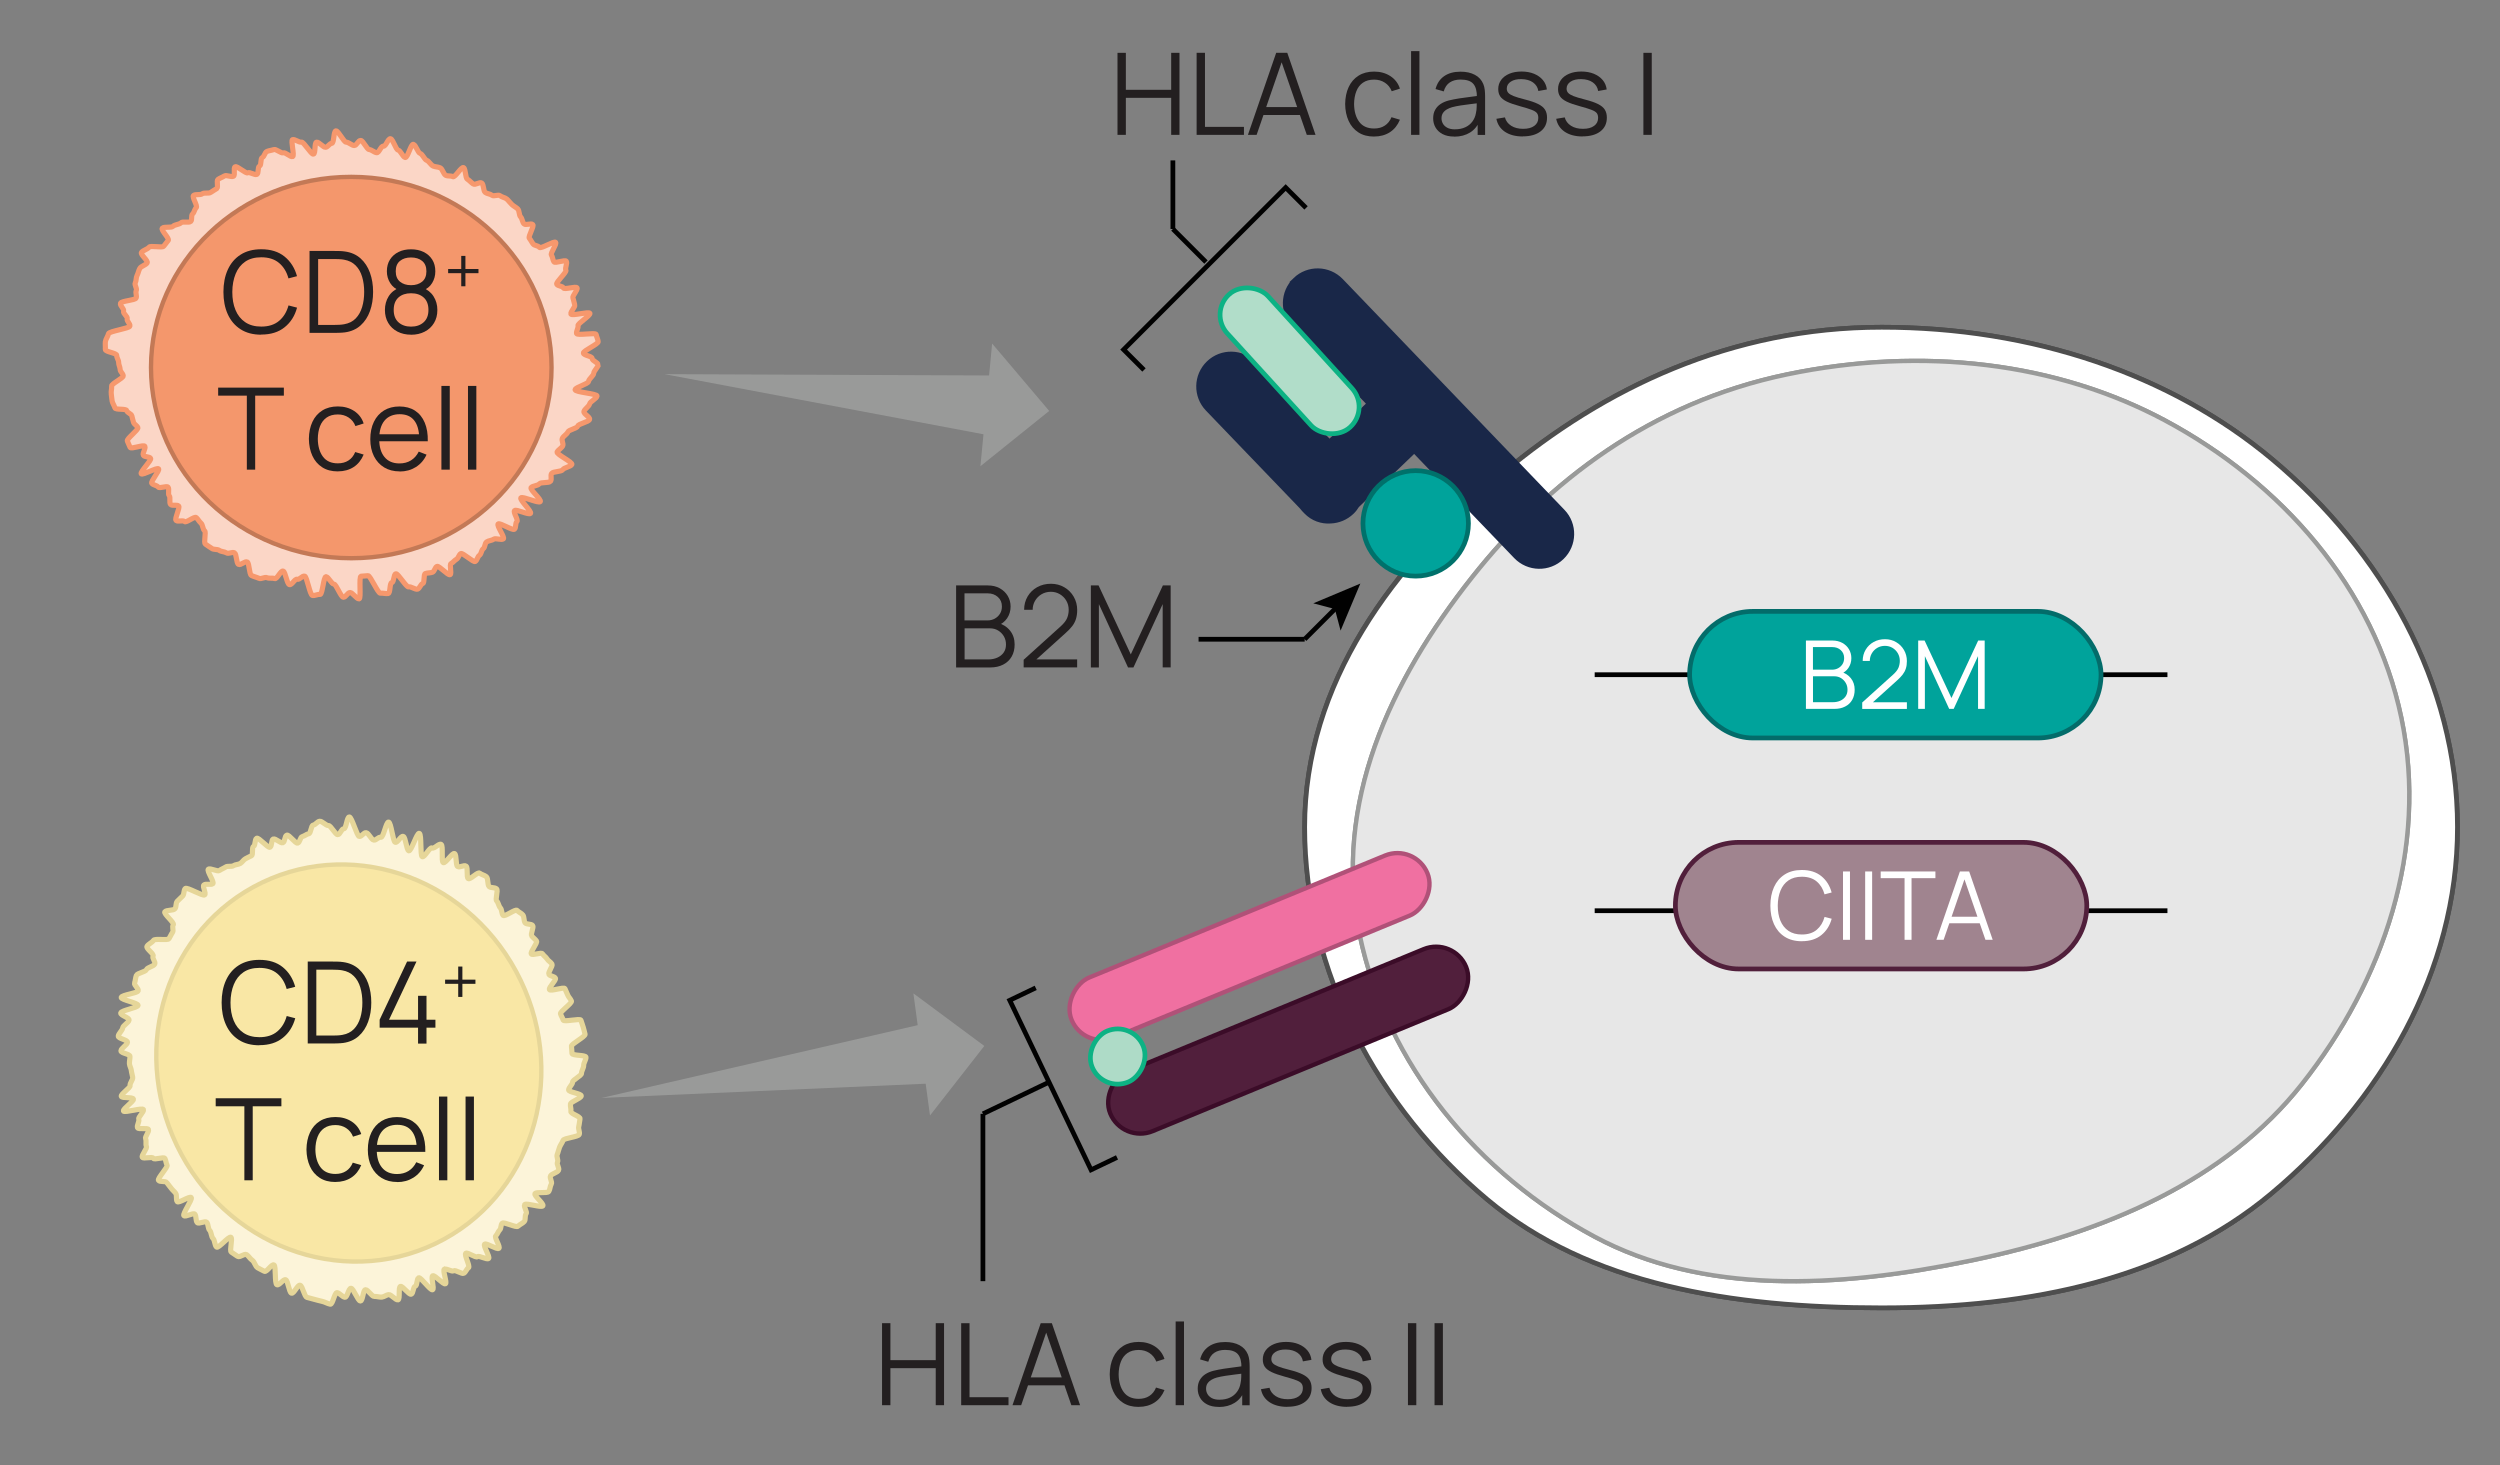 <svg xmlns="http://www.w3.org/2000/svg" id="uuid-2709af12-e810-46a6-aa45-a7f3d6533bc7" data-name="Layer 1" viewBox="0 0 526.67 308.67"><rect x="0" y="0" width="526.67" height="308.67" fill="#808080" stroke="none"/><defs><style> .uuid-75da8859-7e2a-4943-8726-130a8b2543f7 { fill: #b1ddc9; } .uuid-75da8859-7e2a-4943-8726-130a8b2543f7, .uuid-af8b6721-1edb-44e7-b9cb-2a46a8d05121, .uuid-21b0fa09-9806-4d1f-9fe2-b98d9c3f0d4a, .uuid-e9bba55b-8c8a-4697-b570-a5ef1453b552, .uuid-99119422-91db-43b7-aaac-845cc1743081, .uuid-6b346fa0-0d7d-4aad-9da6-c7f7611da4ae, .uuid-051f5981-7b34-4d2a-a192-0d259eef1d7d, .uuid-a425dc5e-dfbe-4f33-821d-a881e128468d, .uuid-aaa3ede3-02bf-4732-bd28-88aa0f8be91b, .uuid-ff75eacf-150c-4fd1-8dd7-4586d2019eaf, .uuid-c02c9c8c-6fa8-4487-b7a3-693b16c7092a, .uuid-71ccac32-e356-48bb-8572-8c35cdaec556, .uuid-cb094301-80eb-47eb-9789-9d686bea3d7d, .uuid-e97c76f2-245e-43ed-9482-9e54025e5247, .uuid-4d43b09b-154a-4560-bb69-eafae724b581 { stroke-miterlimit: 10; } .uuid-75da8859-7e2a-4943-8726-130a8b2543f7, .uuid-c02c9c8c-6fa8-4487-b7a3-693b16c7092a { stroke: #0db284; } .uuid-93ce0c6d-70ef-4057-b2a6-1ce830151828 { fill: #231f20; } .uuid-b19475a3-89b7-41a2-bd39-345c9353e5c0, .uuid-e9bba55b-8c8a-4697-b570-a5ef1453b552 { fill: #fff; } .uuid-af8b6721-1edb-44e7-b9cb-2a46a8d05121 { stroke: #010101; } .uuid-af8b6721-1edb-44e7-b9cb-2a46a8d05121, .uuid-8ca99fb0-f9a0-4d6a-8033-13c4115b3b1a, .uuid-99119422-91db-43b7-aaac-845cc1743081, .uuid-aaa3ede3-02bf-4732-bd28-88aa0f8be91b { fill: none; } .uuid-21b0fa09-9806-4d1f-9fe2-b98d9c3f0d4a { fill: #511f3c; stroke: #3b0c28; } .uuid-21b0fa09-9806-4d1f-9fe2-b98d9c3f0d4a, .uuid-71ccac32-e356-48bb-8572-8c35cdaec556 { stroke-width: .92px; } .uuid-e9bba55b-8c8a-4697-b570-a5ef1453b552 { stroke: #4e4e4e; } .uuid-99119422-91db-43b7-aaac-845cc1743081 { stroke: #f6986d; } .uuid-99119422-91db-43b7-aaac-845cc1743081, .uuid-aaa3ede3-02bf-4732-bd28-88aa0f8be91b { stroke-width: 1.09px; } .uuid-6b346fa0-0d7d-4aad-9da6-c7f7611da4ae { fill: #f9e7a5; } .uuid-6b346fa0-0d7d-4aad-9da6-c7f7611da4ae, .uuid-aaa3ede3-02bf-4732-bd28-88aa0f8be91b { stroke: #e6d699; } .uuid-6b346fa0-0d7d-4aad-9da6-c7f7611da4ae, .uuid-cb094301-80eb-47eb-9789-9d686bea3d7d { stroke-width: .92px; } .uuid-2c52ea8d-7a40-4317-95ce-4dbf806ab50e { fill: #fcf4d9; } .uuid-051f5981-7b34-4d2a-a192-0d259eef1d7d { fill: #192748; stroke: #192748; } .uuid-a425dc5e-dfbe-4f33-821d-a881e128468d { stroke: #036c6a; } .uuid-a425dc5e-dfbe-4f33-821d-a881e128468d, .uuid-e97c76f2-245e-43ed-9482-9e54025e5247 { fill: #00a39b; } .uuid-ff75eacf-150c-4fd1-8dd7-4586d2019eaf { fill: #a0848f; stroke: #511f3b; } .uuid-c02c9c8c-6fa8-4487-b7a3-693b16c7092a { fill: #aedbc7; } .uuid-71ccac32-e356-48bb-8572-8c35cdaec556 { fill: #f070a1; stroke: #b05178; } .uuid-cb094301-80eb-47eb-9789-9d686bea3d7d { fill: #f4976c; stroke: #c37956; } .uuid-168704e3-1780-4083-baab-02577a13a960 { fill: #010101; } .uuid-3987f0ec-5fcd-40cf-b373-0775cc3c18c8 { fill: #fbd6c6; } .uuid-06f86d05-9b66-4460-950b-6e31a346ee54 { fill: #999a99; } .uuid-e97c76f2-245e-43ed-9482-9e54025e5247 { stroke: #00716b; } .uuid-4d43b09b-154a-4560-bb69-eafae724b581 { fill: #e7e7e7; stroke: #999a99; stroke-width: .92px; } </style></defs><g><g><path class="uuid-e9bba55b-8c8a-4697-b570-a5ef1453b552" d="M517.71,174.26c0,30.41-16.16,57.9-39.28,77.23-21.39,17.88-50.29,24.03-82.01,24.03s-61.66-4.9-83.05-22.79c-23.12-19.33-38.52-48.07-38.52-78.47s18.62-55.3,41.74-74.62c21.39-17.88,48.11-30.7,79.83-30.7s60.86,9.92,82.25,27.81c23.12,19.33,39.04,47.11,39.04,77.52Z"></path><path class="uuid-e9bba55b-8c8a-4697-b570-a5ef1453b552" d="M517.71,174.26c0,30.41-16.16,57.9-39.28,77.23-21.39,17.88-50.29,24.03-82.01,24.03s-61.66-4.9-83.05-22.79c-23.12-19.33-38.52-48.07-38.52-78.47s18.62-55.3,41.74-74.62c21.39-17.88,48.11-30.7,79.83-30.7s60.86,9.92,82.25,27.81c23.12,19.33,39.04,47.11,39.04,77.52Z"></path></g><g><path class="uuid-4d43b09b-154a-4560-bb69-eafae724b581" d="M505.89,151.25c5.71,27.47-3.73,55.36-20.99,77.17-15.97,20.18-40.93,31.16-69.59,37.12-28.66,5.96-56.63,7.15-79.33-4.99-24.52-13.12-43.84-36.2-49.55-63.67-5.71-27.47,6.44-53.46,23.7-75.27,15.97-20.18,37.71-36.78,66.37-42.74,28.66-5.96,56.86-2.46,79.55,9.68,24.52,13.12,44.13,35.24,49.84,62.71Z"></path><path class="uuid-4d43b09b-154a-4560-bb69-eafae724b581" d="M505.89,151.25c5.71,27.47-3.73,55.36-20.99,77.17-15.97,20.18-40.93,31.16-69.59,37.12-28.66,5.96-56.63,7.15-79.33-4.99-24.52-13.12-43.84-36.2-49.55-63.67-5.71-27.47,6.44-53.46,23.7-75.27,15.97-20.18,37.71-36.78,66.37-42.74,28.66-5.96,56.86-2.46,79.55,9.68,24.52,13.12,44.13,35.24,49.84,62.71Z"></path></g></g><path class="uuid-051f5981-7b34-4d2a-a192-0d259eef1d7d" d="M272.86,58.95c-2.72,2.62-2.81,6.95-.19,9.67l15.79,16.43-8.39,8.06-15.79-16.43c-2.62-2.72-6.95-2.81-9.67-.19h0c-2.72,2.62-2.81,6.95-.19,9.67l19.75,20.56c.15.2.31.4.49.58l.49.51c1.4,1.46,3.33,2.12,5.2,1.97,1.6-.07,3.18-.7,4.43-1.89h0c.44-.42.81-.9,1.11-1.4l12.04-11.57,21.43,22.31c2.62,2.72,6.95,2.81,9.67.19s2.81-6.95.19-9.67l-46.7-48.61c-2.62-2.72-6.95-2.81-9.67-.19Z"></path><circle class="uuid-e97c76f2-245e-43ed-9482-9e54025e5247" cx="298.24" cy="110.26" r="11.11"></circle><rect class="uuid-75da8859-7e2a-4943-8726-130a8b2543f7" x="265.86" y="57.09" width="11.63" height="37.85" rx="5.81" ry="5.81" transform="translate(19.64 202.76) rotate(-42.33)"></rect><g><rect class="uuid-21b0fa09-9806-4d1f-9fe2-b98d9c3f0d4a" x="264.51" y="178.58" width="13.68" height="81.08" rx="6.84" ry="6.84" transform="translate(172.25 553.52) rotate(-112.41)"></rect><rect class="uuid-71ccac32-e356-48bb-8572-8c35cdaec556" x="256.38" y="158.85" width="13.68" height="81.08" rx="6.84" ry="6.84" transform="translate(179.25 518.76) rotate(-112.41)"></rect><rect class="uuid-c02c9c8c-6fa8-4487-b7a3-693b16c7092a" x="229.63" y="216.75" width="11.63" height="11.63" rx="5.81" ry="5.81" transform="translate(119.46 525.09) rotate(-112.41)"></rect></g><g><rect class="uuid-8ca99fb0-f9a0-4d6a-8033-13c4115b3b1a" x="176.69" y="123.33" width="94.67" height="22.67"></rect><path class="uuid-93ce0c6d-70ef-4057-b2a6-1ce830151828" d="M201.42,140.61v-17.28h6.67c.97,0,1.81.2,2.53.6.72.4,1.28.94,1.68,1.61.4.68.6,1.42.6,2.24,0,.93-.25,1.75-.74,2.48-.5.72-1.16,1.23-1.99,1.51l-.02-.59c1.12.32,2,.88,2.64,1.68s.96,1.77.96,2.9c0,1-.21,1.86-.64,2.59-.42.72-1.02,1.28-1.79,1.67-.77.39-1.66.59-2.68.59h-7.22ZM203.19,130.7h4.88c.55,0,1.06-.13,1.51-.38s.82-.6,1.09-1.04c.27-.44.4-.95.4-1.52,0-.82-.28-1.48-.85-1.99-.56-.51-1.28-.77-2.15-.77h-4.88v5.7ZM203.19,138.92h5.02c.7,0,1.34-.13,1.9-.38.56-.25,1-.61,1.33-1.07.32-.46.49-1.02.49-1.68s-.15-1.22-.44-1.73c-.3-.51-.7-.92-1.21-1.23-.51-.31-1.09-.46-1.73-.46h-5.34v6.55Z"></path><path class="uuid-93ce0c6d-70ef-4057-b2a6-1ce830151828" d="M215.65,140.6v-1.61s7.82-7.06,7.82-7.06c.67-.61,1.12-1.19,1.34-1.73.22-.55.33-1.12.33-1.72,0-.71-.17-1.36-.5-1.93s-.79-1.03-1.36-1.37c-.57-.34-1.2-.51-1.91-.51s-1.39.18-1.97.53-1.03.82-1.36,1.39c-.33.58-.49,1.2-.49,1.88h-1.8c0-1.05.25-1.99.74-2.82s1.17-1.49,2.02-1.96,1.81-.71,2.88-.71,1.99.25,2.83.74c.84.49,1.5,1.16,1.98,1.99.48.84.73,1.77.73,2.79,0,.72-.09,1.35-.26,1.9-.17.55-.44,1.06-.8,1.52-.36.47-.83.95-1.39,1.45l-6.94,6.26-.28-.72h9.66v1.69h-11.28Z"></path><path class="uuid-93ce0c6d-70ef-4057-b2a6-1ce830151828" d="M229.81,140.61v-17.28h1.62l6.79,14.53,6.76-14.53h1.64v17.27h-1.68v-13.33l-6.16,13.34h-1.14l-6.14-13.34v13.34h-1.69Z"></path></g><line class="uuid-af8b6721-1edb-44e7-b9cb-2a46a8d05121" x1="252.5" y1="134.67" x2="274.85" y2="134.67"></line><g><line class="uuid-af8b6721-1edb-44e7-b9cb-2a46a8d05121" x1="274.85" y1="134.67" x2="281.59" y2="127.93"></line><polygon class="uuid-168704e3-1780-4083-baab-02577a13a960" points="286.58 122.94 282.42 132.85 281.21 128.3 276.67 127.1 286.58 122.94"></polygon></g><line class="uuid-af8b6721-1edb-44e7-b9cb-2a46a8d05121" x1="335.95" y1="142.14" x2="456.61" y2="142.14"></line><line class="uuid-af8b6721-1edb-44e7-b9cb-2a46a8d05121" x1="335.95" y1="191.86" x2="456.61" y2="191.86"></line><rect class="uuid-a425dc5e-dfbe-4f33-821d-a881e128468d" x="355.95" y="128.8" width="86.67" height="26.67" rx="13.34" ry="13.34"></rect><rect class="uuid-ff75eacf-150c-4fd1-8dd7-4586d2019eaf" x="352.95" y="177.46" width="86.67" height="26.67" rx="13.34" ry="13.34"></rect><g><rect class="uuid-8ca99fb0-f9a0-4d6a-8033-13c4115b3b1a" x="365.97" y="133.14" width="66.62" height="18"></rect><path class="uuid-b19475a3-89b7-41a2-bd39-345c9353e5c0" d="M380.45,149.34v-14.4h5.56c.81,0,1.51.17,2.11.5.6.33,1.07.78,1.4,1.34.33.56.5,1.19.5,1.87,0,.77-.21,1.46-.62,2.07-.41.6-.97,1.02-1.66,1.25l-.02-.49c.93.27,1.67.73,2.2,1.4s.8,1.47.8,2.42c0,.83-.18,1.55-.53,2.16s-.85,1.07-1.49,1.39c-.64.33-1.38.49-2.23.49h-6.02ZM381.93,141.08h4.07c.46,0,.88-.11,1.26-.32s.68-.5.91-.87c.22-.37.33-.79.33-1.27,0-.68-.24-1.23-.71-1.66s-1.07-.64-1.79-.64h-4.07v4.75ZM381.93,147.93h4.18c.59,0,1.11-.1,1.58-.31s.83-.51,1.11-.9c.27-.39.41-.85.41-1.4s-.12-1.01-.37-1.44c-.25-.43-.58-.77-1-1.03-.42-.26-.91-.38-1.45-.38h-4.45v5.46Z"></path><path class="uuid-b19475a3-89b7-41a2-bd39-345c9353e5c0" d="M392.31,149.33v-1.34s6.52-5.88,6.52-5.88c.56-.51.93-.99,1.12-1.44.18-.46.28-.94.28-1.44,0-.59-.14-1.13-.42-1.61-.28-.48-.66-.86-1.13-1.14-.47-.28-1-.42-1.59-.42s-1.16.15-1.64.44c-.48.29-.86.68-1.13,1.16-.28.48-.41,1-.41,1.57h-1.5c0-.87.21-1.66.62-2.35.41-.69.97-1.24,1.68-1.63.71-.4,1.51-.59,2.4-.59s1.66.21,2.35.62c.7.41,1.25.96,1.65,1.66.4.7.61,1.47.61,2.32,0,.6-.07,1.13-.22,1.58-.14.46-.37.88-.67,1.27-.3.39-.69.79-1.15,1.21l-5.78,5.22-.23-.6h8.05v1.41h-9.4Z"></path><path class="uuid-b19475a3-89b7-41a2-bd39-345c9353e5c0" d="M404.1,149.34v-14.4h1.35l5.66,12.11,5.63-12.11h1.37v14.39h-1.4v-11.11l-5.13,11.12h-.95l-5.12-11.12v11.12h-1.41Z"></path></g><g><rect class="uuid-8ca99fb0-f9a0-4d6a-8033-13c4115b3b1a" x="362.97" y="181.79" width="66.62" height="18"></rect><path class="uuid-b19475a3-89b7-41a2-bd39-345c9353e5c0" d="M379.59,198.29c-1.43,0-2.64-.32-3.63-.96-.99-.64-1.73-1.52-2.24-2.64-.51-1.13-.76-2.43-.76-3.9s.25-2.77.76-3.9c.51-1.13,1.25-2.01,2.24-2.65.99-.64,2.2-.96,3.63-.96,1.67,0,3.04.43,4.1,1.29,1.06.86,1.79,2,2.18,3.45l-1.5.39c-.31-1.14-.86-2.04-1.65-2.71-.79-.67-1.84-1-3.13-1-1.13,0-2.06.26-2.81.77s-1.31,1.23-1.68,2.14c-.38.92-.57,1.98-.58,3.17,0,1.2.18,2.26.55,3.17.38.91.94,1.63,1.7,2.15.76.52,1.7.77,2.83.77,1.29,0,2.34-.33,3.13-1,.79-.67,1.34-1.57,1.65-2.71l1.5.39c-.39,1.44-1.12,2.59-2.18,3.44-1.06.86-2.43,1.29-4.1,1.29Z"></path><path class="uuid-b19475a3-89b7-41a2-bd39-345c9353e5c0" d="M388.26,197.99v-14.4h1.47v14.4h-1.47Z"></path><path class="uuid-b19475a3-89b7-41a2-bd39-345c9353e5c0" d="M392.93,197.99v-14.4h1.47v14.4h-1.47Z"></path><path class="uuid-b19475a3-89b7-41a2-bd39-345c9353e5c0" d="M401.23,197.99v-12.99h-5.03v-1.41h11.53v1.41h-5.03v12.99h-1.47Z"></path><path class="uuid-b19475a3-89b7-41a2-bd39-345c9353e5c0" d="M407.93,197.99l4.96-14.4h1.95l4.96,14.4h-1.53l-4.71-13.58h.58l-4.68,13.58h-1.53ZM410.14,194.5v-1.38h7.44v1.38h-7.44Z"></path></g><g><rect class="uuid-8ca99fb0-f9a0-4d6a-8033-13c4115b3b1a" x="207.43" y="11.13" width="168.76" height="22.67"></rect><path class="uuid-93ce0c6d-70ef-4057-b2a6-1ce830151828" d="M235.42,28.41V11.13h1.76v7.79h9.55v-7.79h1.75v17.28h-1.75v-7.8h-9.55v7.8h-1.76Z"></path><path class="uuid-93ce0c6d-70ef-4057-b2a6-1ce830151828" d="M252.09,28.41V11.13h1.76v15.59h8.21v1.69h-9.97Z"></path><path class="uuid-93ce0c6d-70ef-4057-b2a6-1ce830151828" d="M262.9,28.41l5.95-17.28h2.34l5.95,17.28h-1.84l-5.65-16.3h.7l-5.62,16.3h-1.84ZM265.56,24.22v-1.66h8.93v1.66h-8.93Z"></path><path class="uuid-93ce0c6d-70ef-4057-b2a6-1ce830151828" d="M289.48,28.77c-1.3,0-2.41-.29-3.31-.88-.9-.58-1.59-1.39-2.06-2.42-.47-1.03-.71-2.21-.73-3.55.02-1.36.26-2.55.74-3.58s1.17-1.83,2.08-2.4c.9-.57,2-.86,3.29-.86s2.45.32,3.43.96c.97.64,1.64,1.52,2,2.63l-1.73.55c-.3-.78-.79-1.38-1.45-1.81-.66-.43-1.41-.64-2.26-.64-.95,0-1.74.22-2.36.65s-1.09,1.04-1.39,1.82c-.3.78-.46,1.67-.47,2.68.02,1.55.38,2.8,1.08,3.74.7.94,1.75,1.41,3.14,1.41.88,0,1.63-.2,2.25-.61.62-.4,1.09-.99,1.41-1.77l1.78.53c-.48,1.15-1.18,2.03-2.11,2.63s-2.04.91-3.32.91Z"></path><path class="uuid-93ce0c6d-70ef-4057-b2a6-1ce830151828" d="M297.27,28.41V10.77h1.76v17.64h-1.76Z"></path><path class="uuid-93ce0c6d-70ef-4057-b2a6-1ce830151828" d="M306.34,28.77c-.98,0-1.79-.18-2.45-.53s-1.15-.82-1.48-1.4c-.33-.58-.49-1.22-.49-1.91s.14-1.31.43-1.81c.28-.5.67-.91,1.16-1.23.49-.32,1.06-.56,1.71-.73.66-.16,1.38-.3,2.18-.43s1.58-.23,2.34-.32c.76-.09,1.43-.18,2.01-.27l-.62.38c.02-1.28-.22-2.23-.74-2.84-.52-.62-1.42-.92-2.71-.92-.89,0-1.64.2-2.25.6-.61.4-1.04,1.03-1.29,1.9l-1.72-.5c.3-1.16.89-2.06,1.79-2.7.9-.64,2.06-.96,3.49-.96,1.18,0,2.19.22,3.02.67.83.44,1.41,1.09,1.76,1.93.16.38.26.8.31,1.26.05.46.07.94.07,1.42v8.05h-1.57v-3.25l.46.19c-.44,1.11-1.12,1.96-2.05,2.54-.93.58-2.04.88-3.34.88ZM306.55,27.24c.82,0,1.54-.15,2.16-.44s1.11-.7,1.49-1.22c.38-.52.62-1.1.73-1.75.1-.42.15-.87.16-1.37s.01-.87.01-1.12l.67.35c-.6.08-1.25.16-1.95.24-.7.08-1.39.17-2.06.28-.68.1-1.29.23-1.83.37-.37.1-.72.25-1.07.44s-.63.44-.85.75c-.22.31-.33.7-.33,1.16,0,.38.09.74.28,1.09.19.35.49.64.91.88.42.23.98.35,1.67.35Z"></path><path class="uuid-93ce0c6d-70ef-4057-b2a6-1ce830151828" d="M320.8,28.75c-1.52,0-2.77-.33-3.75-.98-.98-.66-1.58-1.57-1.81-2.74l1.8-.3c.19.74.63,1.32,1.31,1.76.68.44,1.53.65,2.54.65s1.76-.21,2.33-.62c.57-.41.85-.97.85-1.69,0-.4-.09-.73-.27-.98-.18-.25-.55-.49-1.1-.7-.55-.22-1.38-.47-2.47-.77-1.18-.32-2.1-.64-2.76-.96-.66-.32-1.14-.69-1.42-1.11-.28-.42-.42-.93-.42-1.54,0-.74.21-1.38.62-1.94s.99-.99,1.73-1.3c.74-.31,1.59-.46,2.57-.46s1.85.16,2.62.47c.77.32,1.39.76,1.87,1.33.47.57.75,1.23.84,1.98l-1.8.32c-.12-.76-.5-1.36-1.13-1.81s-1.44-.67-2.42-.69c-.92-.02-1.67.15-2.24.52-.58.37-.86.87-.86,1.48,0,.34.1.64.31.88.21.24.59.47,1.13.69.55.22,1.33.45,2.35.71,1.19.3,2.13.62,2.81.96.68.34,1.16.73,1.45,1.19.29.46.43,1.02.43,1.69,0,1.22-.45,2.19-1.36,2.89-.91.7-2.16,1.05-3.75,1.05Z"></path><path class="uuid-93ce0c6d-70ef-4057-b2a6-1ce830151828" d="M333.4,28.75c-1.52,0-2.77-.33-3.75-.98-.98-.66-1.58-1.57-1.81-2.74l1.8-.3c.19.74.63,1.32,1.31,1.76.68.44,1.53.65,2.54.65s1.76-.21,2.33-.62c.57-.41.85-.97.85-1.69,0-.4-.09-.73-.27-.98-.18-.25-.55-.49-1.1-.7-.55-.22-1.38-.47-2.47-.77-1.18-.32-2.1-.64-2.76-.96-.66-.32-1.14-.69-1.42-1.11-.28-.42-.42-.93-.42-1.54,0-.74.21-1.38.62-1.94s.99-.99,1.73-1.3c.74-.31,1.59-.46,2.57-.46s1.85.16,2.62.47c.77.32,1.39.76,1.87,1.33.47.57.75,1.23.84,1.98l-1.8.32c-.12-.76-.5-1.36-1.13-1.81s-1.44-.67-2.42-.69c-.92-.02-1.67.15-2.24.52s-.86.87-.86,1.48c0,.34.1.64.31.88.21.24.59.47,1.13.69.55.22,1.33.45,2.35.71,1.19.3,2.13.62,2.81.96.68.34,1.16.73,1.45,1.19.29.46.43,1.02.43,1.69,0,1.22-.45,2.19-1.36,2.89-.91.7-2.16,1.05-3.75,1.05Z"></path><path class="uuid-93ce0c6d-70ef-4057-b2a6-1ce830151828" d="M346.21,28.41V11.13h1.76v17.28h-1.76Z"></path></g><g><rect class="uuid-8ca99fb0-f9a0-4d6a-8033-13c4115b3b1a" x="160.64" y="278.75" width="168.76" height="22.67"></rect><path class="uuid-93ce0c6d-70ef-4057-b2a6-1ce830151828" d="M185.82,296.03v-17.28h1.76v7.79h9.55v-7.79h1.75v17.28h-1.75v-7.8h-9.55v7.8h-1.76Z"></path><path class="uuid-93ce0c6d-70ef-4057-b2a6-1ce830151828" d="M202.49,296.03v-17.28h1.76v15.59h8.21v1.69h-9.97Z"></path><path class="uuid-93ce0c6d-70ef-4057-b2a6-1ce830151828" d="M213.3,296.03l5.95-17.28h2.34l5.95,17.28h-1.84l-5.65-16.3h.7l-5.62,16.3h-1.84ZM215.95,291.84v-1.66h8.93v1.66h-8.93Z"></path><path class="uuid-93ce0c6d-70ef-4057-b2a6-1ce830151828" d="M239.88,296.39c-1.3,0-2.41-.29-3.31-.88-.9-.58-1.59-1.39-2.06-2.42-.47-1.03-.71-2.21-.73-3.55.02-1.36.26-2.55.74-3.58.48-1.03,1.17-1.83,2.08-2.4.9-.57,2-.86,3.29-.86s2.45.32,3.43.96c.97.64,1.64,1.52,2,2.63l-1.73.55c-.3-.78-.79-1.38-1.45-1.81-.66-.43-1.41-.64-2.26-.64-.95,0-1.74.22-2.36.65-.62.44-1.09,1.04-1.39,1.82-.3.78-.46,1.67-.47,2.68.02,1.55.38,2.8,1.08,3.74.7.94,1.75,1.41,3.14,1.41.88,0,1.63-.2,2.25-.61.62-.4,1.09-.99,1.41-1.77l1.78.53c-.48,1.15-1.18,2.03-2.11,2.63-.93.6-2.04.91-3.32.91Z"></path><path class="uuid-93ce0c6d-70ef-4057-b2a6-1ce830151828" d="M247.67,296.03v-17.64h1.76v17.64h-1.76Z"></path><path class="uuid-93ce0c6d-70ef-4057-b2a6-1ce830151828" d="M256.74,296.39c-.98,0-1.79-.18-2.45-.53-.66-.35-1.15-.82-1.48-1.4-.33-.58-.49-1.22-.49-1.91s.14-1.31.43-1.81c.28-.5.67-.91,1.16-1.23.49-.32,1.06-.56,1.71-.73.66-.16,1.38-.3,2.18-.43s1.58-.23,2.34-.32c.76-.09,1.43-.18,2.01-.27l-.62.38c.02-1.28-.22-2.23-.74-2.84-.52-.62-1.42-.92-2.71-.92-.89,0-1.64.2-2.25.6-.61.4-1.04,1.03-1.29,1.9l-1.72-.5c.3-1.16.89-2.06,1.79-2.7.9-.64,2.06-.96,3.49-.96,1.18,0,2.19.22,3.02.67s1.41,1.09,1.76,1.93c.16.38.26.8.31,1.26.05.46.07.94.07,1.42v8.05h-1.57v-3.25l.46.19c-.44,1.11-1.12,1.96-2.05,2.54-.93.58-2.04.88-3.34.88ZM256.95,294.87c.82,0,1.54-.15,2.16-.44s1.11-.7,1.49-1.22c.38-.52.62-1.1.73-1.75.1-.42.15-.87.16-1.37s.01-.87.01-1.12l.67.35c-.6.08-1.25.16-1.95.24-.7.08-1.39.17-2.06.28-.68.1-1.29.23-1.83.37-.37.1-.72.25-1.07.44-.34.19-.63.44-.85.75-.22.31-.33.7-.33,1.16,0,.38.09.74.28,1.09.19.35.49.64.91.88.42.23.98.35,1.67.35Z"></path><path class="uuid-93ce0c6d-70ef-4057-b2a6-1ce830151828" d="M271.2,296.38c-1.52,0-2.77-.33-3.75-.98-.98-.66-1.58-1.57-1.81-2.74l1.8-.3c.19.74.63,1.32,1.31,1.76.68.44,1.53.65,2.54.65s1.76-.21,2.33-.62.85-.97.85-1.69c0-.4-.09-.73-.27-.98s-.55-.49-1.1-.7c-.55-.22-1.38-.47-2.47-.77-1.18-.32-2.1-.64-2.76-.96-.66-.32-1.14-.69-1.42-1.11-.28-.42-.42-.93-.42-1.54,0-.74.21-1.38.62-1.94.42-.56.99-.99,1.73-1.3.74-.31,1.59-.46,2.57-.46s1.85.16,2.62.47c.77.32,1.39.76,1.87,1.33.47.57.75,1.23.84,1.98l-1.8.32c-.12-.76-.5-1.36-1.13-1.81-.64-.44-1.44-.67-2.42-.69-.92-.02-1.67.15-2.24.52-.58.37-.86.87-.86,1.48,0,.34.1.64.31.88s.59.47,1.13.69c.55.22,1.33.45,2.35.71,1.19.3,2.13.62,2.81.96.68.34,1.16.73,1.45,1.19.29.46.43,1.02.43,1.69,0,1.22-.45,2.19-1.36,2.89-.91.7-2.16,1.05-3.75,1.05Z"></path><path class="uuid-93ce0c6d-70ef-4057-b2a6-1ce830151828" d="M283.8,296.38c-1.52,0-2.77-.33-3.75-.98-.98-.66-1.58-1.57-1.81-2.74l1.8-.3c.19.74.63,1.32,1.31,1.76.68.44,1.53.65,2.54.65s1.76-.21,2.33-.62.85-.97.85-1.69c0-.4-.09-.73-.27-.98s-.55-.49-1.1-.7c-.55-.22-1.38-.47-2.47-.77-1.18-.32-2.1-.64-2.76-.96-.66-.32-1.14-.69-1.42-1.11-.28-.42-.42-.93-.42-1.54,0-.74.21-1.38.62-1.94.42-.56.99-.99,1.73-1.3.74-.31,1.59-.46,2.57-.46s1.85.16,2.62.47c.77.32,1.39.76,1.87,1.33.47.57.75,1.23.84,1.98l-1.8.32c-.12-.76-.5-1.36-1.13-1.81-.64-.44-1.44-.67-2.42-.69-.92-.02-1.67.15-2.24.52-.58.37-.86.87-.86,1.48,0,.34.1.64.31.88s.59.47,1.13.69c.55.22,1.33.45,2.35.71,1.19.3,2.13.62,2.81.96.68.34,1.16.73,1.45,1.19.29.46.43,1.02.43,1.69,0,1.22-.45,2.19-1.36,2.89-.91.7-2.16,1.05-3.75,1.05Z"></path><path class="uuid-93ce0c6d-70ef-4057-b2a6-1ce830151828" d="M296.61,296.03v-17.28h1.76v17.28h-1.76Z"></path><path class="uuid-93ce0c6d-70ef-4057-b2a6-1ce830151828" d="M302.21,296.03v-17.28h1.76v17.28h-1.76Z"></path></g><polyline class="uuid-af8b6721-1edb-44e7-b9cb-2a46a8d05121" points="241 77.94 236.71 73.65 270.85 39.51 275.14 43.8"></polyline><line class="uuid-af8b6721-1edb-44e7-b9cb-2a46a8d05121" x1="247.09" y1="48.24" x2="254.06" y2="55.21"></line><polyline class="uuid-af8b6721-1edb-44e7-b9cb-2a46a8d05121" points="235.32 243.83 229.85 246.45 212.72 210.73 218.19 208.11"></polyline><line class="uuid-af8b6721-1edb-44e7-b9cb-2a46a8d05121" x1="247.09" y1="48.24" x2="247.09" y2="33.79"></line><line class="uuid-af8b6721-1edb-44e7-b9cb-2a46a8d05121" x1="221.03" y1="227.96" x2="207.07" y2="234.65"></line><line class="uuid-af8b6721-1edb-44e7-b9cb-2a46a8d05121" x1="207.07" y1="234.65" x2="207.07" y2="269.9"></line><g><g><g><path class="uuid-3987f0ec-5fcd-40cf-b373-0775cc3c18c8" d="M125.99,76.87c0,.53-.89,1.24-.91,1.76-.03.53-1.04,1.2-1.09,1.72-.06.54-2.76,1.23-2.83,1.74-.11.54,4.67.83,4.62,1.34-.09.54-1.45,1.15-1.57,1.67-.12.53-1.05,1.06-1.19,1.58-.14.52,1.34,1.17,1.18,1.69-.17.53-2.3.88-2.48,1.39-.19.52-1.91.77-2.1,1.26-.2.5-.93.84-1.15,1.33-.22.49.31,1.1.07,1.59-.24.48-.92.8-1.17,1.27-.27.47,3.36,2.17,3.1,2.65-.28.48-1.62.63-1.91,1.09-.3.46-2.05.34-2.35.79-.3.44.09,1.2-.23,1.64-.32.44-2.06.14-2.38.56-.33.42-1.38.38-1.71.78-.34.4,2.27,2.56,1.92,2.96-.36.4-3.73-1.18-4.07-.8-.36.38,2.37,2.91,2.02,3.28-.37.38-2.99-.95-3.35-.6-.37.35.85,1.98.48,2.33-.38.35-.13,1.27-.51,1.6-.39.34-3.05-1.42-3.43-1.11-.39.32,1.47,2.83,1.09,3.15-.39.31-1.65-.23-2.05.06-.39.3-1.08.29-1.48.58-.4.29-.31,1.16-.71,1.43-.4.28-.38,1.11-.79,1.38-.41.27-.47,1.04-.88,1.3-.41.26-2.64-1.89-3.05-1.66-.42.24-.49.96-.91,1.19-.42.23-.7.68-1.13.9-.44.21.2,2.15-.22,2.36-.44.21-2.32-1.94-2.76-1.75-.44.19-.5,1.05-.95,1.23-.45.18-1.03.1-1.49.27-.46.16-.11,1.95-.56,2.11-.46.16-.63,1.02-1.09,1.18-.46.15-1.4-.6-1.87-.47-.49.13-2.25-2.87-2.71-2.76-.48.1-.36,1.75-.85,1.85-.49.09-.27,2.2-.76,2.3-.49.09-1.13-.13-1.63-.06-.53.06-2.14-3.74-2.62-3.69-.5.04-.95.08-1.45.11-.54-.01.06,4.73-.43,4.78-.52.02-1.38-1.34-1.9-1.35-.52,0-.89,1.02-1.41,1-.54-.03-1.48-2.72-1.98-2.76-.53-.04-1.16-1.51-1.67-1.57-.53-.09-.75,3.79-1.26,3.74-.53-.08-1.08.31-1.61.21-.55-.12-1.15-3.98-1.64-4.07-.52-.12-1.04.79-1.56.66-.52-.14-1.13,1.28-1.65,1.13-.53-.16-.83-2.69-1.32-2.85-.51-.18-1.29,1.77-1.79,1.58-.51-.19-1.11.02-1.61-.19-.5-.21-1.2.36-1.7.13-.5-.23-1.08-.35-1.57-.59-.5-.25-.43-2.6-.9-2.85-.47-.25-1.37.76-1.84.5-.47-.27-.38-2.14-.83-2.42-.45-.28-1.26.29-1.7,0-.45-.29-1.08-.22-1.51-.53-.44-.3-1.16-.09-1.59-.41-.43-.31-.93-.59-1.34-.91-.42-.33.22-2.48-.17-2.8-.4-.33-.37-1.28-.76-1.61-.39-.34-.62-.83-.99-1.17-.37-.35-2.12,1.18-2.48.83-.37-.35-1.42.11-1.78-.24-.36-.36.89-2.67.55-3.03-.34-.36-1.37.04-1.7-.33-.33-.37.03-1.47-.29-1.84-.32-.38.07-1.41-.24-1.79-.3-.38-1.79.35-2.09-.04-.3-.39-1.05-.39-1.34-.78-.29-.4,1.7-2.65,1.43-3.04-.26-.42-3.38,1.42-3.66,1.03-.27-.41,2.23-2.84,1.98-3.25-.24-.42-1.3-.23-1.53-.65-.24-.42.54-1.45.32-1.88-.21-.44-2.88.65-3.1.23-.22-.43-.38-.92-.59-1.36-.2-.45,2.38-2.36,2.21-2.81-.18-.45-.74-.65-.91-1.11-.16-.46-.21-.91-.36-1.38-.14-.47-.94-.61-1.07-1.09-.12-.48-2.37-.11-2.5-.59-.12-.48-.46-.91-.57-1.4-.1-.49-.11-1.05-.19-1.55-.08-.5.14-1.12.07-1.62-.06-.51,2.49-1.68,2.45-2.17-.03-.51-.64-.85-.65-1.36-.01-.51-.32-.94-.31-1.46,0-.52-.42-.95-.4-1.47.04-.53-2.44-.75-2.41-1.28.05-.53-.05-1.1.01-1.63.07-.53.56-1.15.65-1.67.12-.55,4.42-1.11,4.51-1.61.12-.52-.69-1.01-.56-1.53.14-.52-.92-1.09-.76-1.61.16-.52-.83-1.16-.65-1.67.19-.52,3.11-.62,3.29-1.11.2-.5-.19-1.06.03-1.56.22-.49-.44-1.17-.2-1.65.24-.49.12-1.07.37-1.55.26-.48.31-1.03.59-1.49.28-.47,1.25-.69,1.53-1.14.29-.46-1.49-1.76-1.19-2.21.31-.45,1.27-.66,1.59-1.09.32-.44,2.78.19,3.09-.22.33-.42.61-.81.95-1.22.34-.4-1.6-2.17-1.25-2.57.35-.4,1.93-.03,2.28-.41.36-.38,1.28-.35,1.64-.72.36-.37,1.7.05,2.07-.3.37-.35.02-1.23.4-1.58.38-.34.38-.97.76-1.31.38-.33-.95-2.25-.57-2.58.39-.32,1.45-.04,1.84-.35.39-.31,1.4,0,1.79-.3.4-.3.86-.52,1.26-.8.4-.28-.12-1.66.28-1.94.4-.28.93-.45,1.34-.72.41-.27,1.5.31,1.91.06.42-.25-.07-1.74.35-1.99.42-.25,2.25,1.5,2.67,1.27.43-.23,1.47.54,1.9.33.44-.21.13-1.54.57-1.75.44-.2.15-1.61.59-1.81.44-.2.51-1.08.96-1.27.44-.19,1.01-.23,1.46-.4.45-.17,1.53.84,1.99.69.46-.16,1.49.93,1.96.79.49-.12-.45-3.42,0-3.57.47-.14,1.38.64,1.86.52.49-.11,2.06,2.63,2.53,2.53.49-.08.18-2.43.66-2.52.5-.08,1.41,1.14,1.91,1.08.5-.06.79-.79,1.3-.84.51-.04.36-2.57.87-2.62.52-.03,1.67,2.41,2.18,2.39.51-.01,1.16.69,1.68.7.52,0,.84-1.09,1.36-1.07.53.03,1.29,1.88,1.8,1.92.52.04,1.05.6,1.56.66.52.07.9-1.44,1.42-1.37.53.09.97-1.66,1.5-1.57.54.1,1.1,2.28,1.61,2.39.52.12.97,1.43,1.48,1.56.52.15,1.21-2.91,1.73-2.77.53.16.93,1.75,1.44,1.92.51.17.88,1.27,1.38,1.46.5.19.86.99,1.35,1.2.49.2,1,.15,1.48.37.49.22.69,1.34,1.17,1.58.48.23,1.02.03,1.49.28.47.26,1.79-2.16,2.26-1.9.47.27.35,2.15.8,2.42.45.28.8.73,1.24,1.02.44.29,1.36-.5,1.79-.2.44.3.32,1.68.74,1.98.42.31,1,.28,1.41.6.41.32,1.32-.23,1.72.1.4.33,1.01.36,1.4.69.39.34.71.81,1.08,1.16.38.35.86.57,1.23.92.37.35.26,1.32.61,1.68.35.36.37,1.11.71,1.47.34.37,1.53-.21,1.86.16.33.37-1.04,2.51-.73,2.88.32.38.5.82.8,1.2.3.38,1.03.32,1.32.71.29.4,3.13-1.43,3.42-1.05.29.39-1.16,2.28-.89,2.67.27.4.27,1.01.53,1.42.26.41,2.35-.51,2.61-.11.26.41-.33,1.46-.09,1.88.24.43-2.15,2.53-1.93,2.95.22.43,1.19.35,1.4.78.2.45,2.67-.43,2.88,0,.2.44-1.05,1.69-.87,2.14.18.45.22.96.38,1.42.17.46-.95,1.47-.8,1.94.13.49,3.84-.59,4-.14.14.48-2.63,2.14-2.51,2.61.11.48-.39,1.14-.3,1.63.07.51,4.01-.26,4.12.21.09.5.37,1,.43,1.51.06.52-3.16,1.92-3.11,2.41.03.51,1.82.62,1.84,1.14.02.52,1.25.83,1.25,1.35Z"></path><path class="uuid-99119422-91db-43b7-aaac-845cc1743081" d="M125.99,76.87c0,.53-.89,1.24-.91,1.76-.03.53-1.04,1.2-1.09,1.72-.06.54-2.76,1.23-2.83,1.74-.11.54,4.67.83,4.62,1.34-.09.54-1.45,1.15-1.57,1.67-.12.53-1.05,1.06-1.19,1.58-.14.52,1.34,1.17,1.18,1.69-.17.53-2.3.88-2.48,1.39-.19.52-1.91.77-2.1,1.26-.2.5-.93.84-1.15,1.33-.22.49.31,1.1.07,1.59-.24.48-.92.8-1.17,1.27-.27.47,3.36,2.17,3.1,2.65-.28.48-1.62.63-1.91,1.09-.3.46-2.05.34-2.35.79-.3.44.09,1.2-.23,1.64-.32.44-2.06.14-2.38.56-.33.42-1.38.38-1.71.78-.34.4,2.27,2.56,1.92,2.96-.36.4-3.73-1.18-4.07-.8-.36.38,2.37,2.91,2.02,3.28-.37.38-2.99-.95-3.35-.6-.37.35.85,1.98.48,2.33-.38.35-.13,1.27-.51,1.6-.39.34-3.05-1.42-3.43-1.11-.39.32,1.47,2.83,1.09,3.15-.39.31-1.65-.23-2.05.06-.39.3-1.08.29-1.48.58-.4.29-.31,1.16-.71,1.43-.4.28-.38,1.11-.79,1.38-.41.27-.47,1.04-.88,1.3-.41.26-2.64-1.89-3.05-1.66-.42.24-.49.96-.91,1.19-.42.23-.7.68-1.13.9-.44.21.2,2.15-.22,2.36-.44.21-2.32-1.94-2.76-1.75-.44.19-.5,1.05-.95,1.23-.45.18-1.03.1-1.49.27-.46.16-.11,1.95-.56,2.11-.46.16-.63,1.02-1.09,1.18-.46.15-1.4-.6-1.87-.47-.49.13-2.25-2.87-2.71-2.76-.48.1-.36,1.75-.85,1.85-.49.09-.27,2.2-.76,2.3-.49.09-1.13-.13-1.63-.06-.53.06-2.14-3.74-2.62-3.69-.5.04-.95.08-1.45.11-.54-.01.06,4.73-.43,4.78-.52.02-1.38-1.34-1.9-1.35-.52,0-.89,1.02-1.41,1-.54-.03-1.48-2.72-1.98-2.76-.53-.04-1.16-1.51-1.67-1.57-.53-.09-.75,3.79-1.26,3.74-.53-.08-1.08.31-1.61.21-.55-.12-1.15-3.98-1.64-4.07-.52-.12-1.04.79-1.56.66-.52-.14-1.13,1.28-1.65,1.13-.53-.16-.83-2.69-1.32-2.85-.51-.18-1.29,1.77-1.79,1.58-.51-.19-1.11.02-1.61-.19-.5-.21-1.2.36-1.7.13-.5-.23-1.08-.35-1.57-.59-.5-.25-.43-2.6-.9-2.85-.47-.25-1.37.76-1.84.5-.47-.27-.38-2.14-.83-2.42-.45-.28-1.26.29-1.7,0-.45-.29-1.08-.22-1.51-.53-.44-.3-1.16-.09-1.59-.41-.43-.31-.93-.59-1.34-.91-.42-.33.22-2.48-.17-2.8-.4-.33-.37-1.28-.76-1.61-.39-.34-.62-.83-.99-1.17-.37-.35-2.12,1.18-2.48.83-.37-.35-1.42.11-1.78-.24-.36-.36.89-2.67.55-3.03-.34-.36-1.37.04-1.7-.33-.33-.37.03-1.47-.29-1.84-.32-.38.07-1.41-.24-1.79-.3-.38-1.79.35-2.09-.04-.3-.39-1.05-.39-1.34-.78-.29-.4,1.7-2.65,1.43-3.04-.26-.42-3.38,1.42-3.66,1.03-.27-.41,2.23-2.84,1.98-3.25-.24-.42-1.3-.23-1.53-.65-.24-.42.54-1.45.32-1.88-.21-.44-2.88.65-3.1.23-.22-.43-.38-.92-.59-1.36-.2-.45,2.38-2.36,2.21-2.81-.18-.45-.74-.65-.91-1.11-.16-.46-.21-.91-.36-1.38-.14-.47-.94-.61-1.07-1.09-.12-.48-2.37-.11-2.5-.59-.12-.48-.46-.91-.57-1.4-.1-.49-.11-1.05-.19-1.55-.08-.5.14-1.12.07-1.62-.06-.51,2.49-1.68,2.45-2.17-.03-.51-.64-.85-.65-1.36-.01-.51-.32-.94-.31-1.46,0-.52-.42-.95-.4-1.47.04-.53-2.44-.75-2.41-1.28.05-.53-.05-1.1.01-1.63.07-.53.56-1.15.65-1.67.12-.55,4.42-1.11,4.51-1.61.12-.52-.69-1.01-.56-1.53.14-.52-.92-1.09-.76-1.61.16-.52-.83-1.16-.65-1.67.19-.52,3.11-.62,3.29-1.11.2-.5-.19-1.06.03-1.56.22-.49-.44-1.17-.2-1.65.24-.49.12-1.07.37-1.55.26-.48.31-1.03.59-1.49.28-.47,1.25-.69,1.53-1.14.29-.46-1.49-1.76-1.19-2.21.31-.45,1.27-.66,1.59-1.09.32-.44,2.78.19,3.09-.22.33-.42.61-.81.95-1.22.34-.4-1.6-2.17-1.25-2.57.35-.4,1.93-.03,2.28-.41.36-.38,1.28-.35,1.64-.72.36-.37,1.7.05,2.07-.3.37-.35.02-1.23.4-1.58.38-.34.38-.97.76-1.31.38-.33-.95-2.25-.57-2.58.39-.32,1.45-.04,1.84-.35.39-.31,1.4,0,1.79-.3.4-.3.86-.52,1.26-.8.4-.28-.12-1.66.28-1.94.4-.28.93-.45,1.34-.72.41-.27,1.5.31,1.91.06.42-.25-.07-1.74.35-1.99.42-.25,2.25,1.5,2.67,1.27.43-.23,1.47.54,1.9.33.44-.21.13-1.54.57-1.75.44-.2.15-1.61.59-1.81.44-.2.51-1.08.96-1.27.44-.19,1.01-.23,1.46-.4.45-.17,1.53.84,1.99.69.46-.16,1.49.93,1.96.79.49-.12-.45-3.42,0-3.57.47-.14,1.38.64,1.86.52.49-.11,2.06,2.63,2.53,2.53.49-.08.18-2.43.66-2.52.5-.08,1.41,1.14,1.91,1.08.5-.06.79-.79,1.3-.84.51-.04.36-2.57.87-2.62.52-.03,1.67,2.41,2.18,2.39.51-.01,1.16.69,1.68.7.52,0,.84-1.09,1.36-1.07.53.03,1.29,1.88,1.8,1.92.52.04,1.05.6,1.56.66.52.07.9-1.44,1.42-1.37.53.09.97-1.66,1.5-1.57.54.1,1.1,2.28,1.61,2.39.52.12.97,1.43,1.48,1.56.52.15,1.21-2.91,1.73-2.77.53.16.93,1.75,1.44,1.92.51.17.88,1.27,1.38,1.46.5.19.86.99,1.35,1.2.49.2,1,.15,1.48.37.49.22.69,1.34,1.17,1.58.48.23,1.02.03,1.49.28.47.26,1.79-2.16,2.26-1.9.47.27.35,2.15.8,2.42.45.28.8.73,1.24,1.02.44.29,1.36-.5,1.79-.2.44.3.32,1.68.74,1.98.42.31,1,.28,1.41.6.41.32,1.32-.23,1.72.1.4.33,1.01.36,1.4.69.39.34.71.81,1.08,1.16.38.35.86.57,1.23.92.37.35.26,1.32.61,1.68.35.36.37,1.11.71,1.47.34.37,1.53-.21,1.86.16.33.37-1.04,2.51-.73,2.88.32.38.5.82.8,1.2.3.38,1.03.32,1.32.71.29.4,3.13-1.43,3.42-1.05.29.39-1.16,2.28-.89,2.67.27.4.27,1.01.53,1.42.26.41,2.35-.51,2.61-.11.26.41-.33,1.46-.09,1.88.24.43-2.15,2.53-1.93,2.95.22.43,1.19.35,1.4.78.2.45,2.67-.43,2.88,0,.2.44-1.05,1.69-.87,2.14.18.45.22.96.38,1.42.17.46-.95,1.47-.8,1.94.13.49,3.84-.59,4-.14.14.48-2.63,2.14-2.51,2.61.11.48-.39,1.14-.3,1.63.07.51,4.01-.26,4.12.21.09.5.37,1,.43,1.51.06.52-3.16,1.92-3.11,2.41.03.51,1.82.62,1.84,1.14.02.52,1.25.83,1.25,1.35Z"></path></g><ellipse class="uuid-cb094301-80eb-47eb-9789-9d686bea3d7d" cx="74" cy="77.43" rx="42.19" ry="40.17"></ellipse></g><g><rect class="uuid-8ca99fb0-f9a0-4d6a-8033-13c4115b3b1a" x="37.05" y="52.87" width="73.9" height="49.13"></rect><path class="uuid-93ce0c6d-70ef-4057-b2a6-1ce830151828" d="M55.03,70.51c-1.72,0-3.17-.38-4.36-1.15-1.18-.76-2.08-1.82-2.69-3.17s-.91-2.91-.91-4.68.3-3.33.91-4.68,1.5-2.41,2.69-3.17c1.18-.76,2.64-1.15,4.36-1.15,2.01,0,3.65.51,4.92,1.54,1.27,1.03,2.14,2.41,2.62,4.13l-1.8.47c-.37-1.37-1.03-2.45-1.98-3.25-.95-.8-2.2-1.2-3.76-1.2-1.35,0-2.48.31-3.37.92-.9.62-1.57,1.47-2.02,2.57-.45,1.1-.69,2.37-.7,3.81,0,1.44.21,2.71.67,3.8.45,1.1,1.13,1.95,2.04,2.57.91.62,2.04.93,3.39.93,1.55,0,2.8-.4,3.76-1.21.95-.8,1.61-1.89,1.98-3.25l1.8.47c-.47,1.73-1.34,3.11-2.62,4.13-1.27,1.03-2.91,1.54-4.92,1.54Z"></path><path class="uuid-93ce0c6d-70ef-4057-b2a6-1ce830151828" d="M65.21,70.15v-17.28h5.24c.18,0,.5,0,.94.01.44,0,.87.04,1.28.1,1.31.18,2.41.67,3.29,1.46.88.79,1.54,1.8,1.98,3.02s.66,2.57.66,4.04-.22,2.82-.66,4.04c-.44,1.22-1.1,2.23-1.98,3.02-.88.79-1.98,1.28-3.29,1.46-.4.05-.83.08-1.28.09-.46.01-.77.02-.94.02h-5.24ZM67.03,68.45h3.42c.33,0,.68-.01,1.06-.03.38-.02.71-.06.98-.11,1.01-.18,1.82-.58,2.44-1.22.62-.64,1.07-1.44,1.36-2.41.29-.96.43-2.02.43-3.17s-.14-2.22-.43-3.19c-.29-.97-.74-1.77-1.37-2.4s-1.44-1.04-2.44-1.21c-.27-.06-.6-.09-.99-.11-.39-.02-.74-.03-1.05-.03h-3.42v13.9Z"></path><path class="uuid-93ce0c6d-70ef-4057-b2a6-1ce830151828" d="M86.59,70.51c-1.08,0-2.03-.22-2.86-.65s-1.48-1.04-1.94-1.82c-.47-.78-.7-1.69-.7-2.74s.26-2.03.78-2.86c.52-.84,1.31-1.47,2.38-1.9l-.02.7c-.89-.33-1.56-.86-2.03-1.61s-.7-1.57-.7-2.47c0-.96.22-1.79.66-2.48.44-.69,1.04-1.23,1.81-1.6.76-.38,1.64-.56,2.63-.56s1.87.19,2.64.56c.77.38,1.37.91,1.81,1.6.44.69.66,1.52.66,2.48,0,.9-.22,1.72-.67,2.46-.44.74-1.12,1.28-2.03,1.62l-.06-.7c1.06.42,1.86,1.06,2.39,1.9.53.84.8,1.8.8,2.87s-.24,1.96-.71,2.74c-.47.78-1.12,1.39-1.96,1.82s-1.79.65-2.88.65ZM86.59,68.81c1.09,0,1.97-.3,2.65-.91.68-.6,1.02-1.47,1.02-2.61s-.34-2.03-1.01-2.62c-.67-.6-1.56-.89-2.66-.89s-1.99.3-2.65.89c-.66.6-1,1.47-1,2.62s.34,2.01,1.01,2.61,1.55.91,2.64.91ZM86.59,60.08c.96,0,1.74-.25,2.34-.74.6-.49.9-1.22.9-2.19s-.3-1.69-.9-2.18-1.38-.73-2.34-.73-1.74.24-2.33.73c-.6.48-.89,1.21-.89,2.18s.3,1.7.89,2.19c.6.49,1.37.74,2.33.74Z"></path><path class="uuid-93ce0c6d-70ef-4057-b2a6-1ce830151828" d="M97.17,60.31v-2.76h-2.76v-.88h2.76v-2.76h.88v2.76h2.75v.88h-2.75v2.76h-.88Z"></path><path class="uuid-93ce0c6d-70ef-4057-b2a6-1ce830151828" d="M52,98.94v-15.59h-6.04v-1.69h13.84v1.69h-6.04v15.59h-1.76Z"></path><path class="uuid-93ce0c6d-70ef-4057-b2a6-1ce830151828" d="M71.17,99.31c-1.3,0-2.41-.29-3.31-.88-.9-.58-1.59-1.39-2.06-2.42-.47-1.03-.71-2.21-.73-3.55.02-1.36.26-2.55.74-3.58.48-1.03,1.17-1.83,2.08-2.4.9-.57,2-.86,3.29-.86s2.45.32,3.43.96c.97.64,1.64,1.52,2,2.63l-1.73.55c-.3-.78-.79-1.38-1.45-1.81-.66-.43-1.41-.64-2.26-.64-.95,0-1.74.22-2.36.65-.62.44-1.09,1.04-1.39,1.82-.3.78-.46,1.67-.47,2.68.02,1.55.38,2.8,1.08,3.74.7.94,1.75,1.41,3.14,1.41.88,0,1.63-.2,2.25-.61.62-.4,1.09-.99,1.41-1.77l1.78.53c-.48,1.15-1.18,2.03-2.11,2.63-.93.6-2.04.91-3.32.91Z"></path><path class="uuid-93ce0c6d-70ef-4057-b2a6-1ce830151828" d="M84.21,99.31c-1.26,0-2.36-.28-3.28-.84-.92-.56-1.64-1.35-2.15-2.36-.51-1.02-.77-2.21-.77-3.58s.25-2.64.76-3.67c.5-1.03,1.21-1.83,2.13-2.39.92-.56,2-.84,3.25-.84s2.37.29,3.28.88c.9.59,1.59,1.43,2.05,2.53.46,1.1.68,2.4.64,3.92h-1.8v-.62c-.03-1.68-.39-2.95-1.09-3.8-.69-.86-1.7-1.28-3.03-1.28s-2.46.45-3.2,1.36-1.11,2.19-1.11,3.86.37,2.9,1.11,3.8c.74.9,1.79,1.35,3.15,1.35.93,0,1.74-.21,2.43-.64.69-.43,1.24-1.05,1.64-1.85l1.64.64c-.51,1.13-1.27,2-2.26,2.62-1,.62-2.12.93-3.38.93ZM79.25,92.96v-1.48h9.9v1.48h-9.9Z"></path><path class="uuid-93ce0c6d-70ef-4057-b2a6-1ce830151828" d="M92.99,98.94v-17.64h1.76v17.64h-1.76Z"></path><path class="uuid-93ce0c6d-70ef-4057-b2a6-1ce830151828" d="M98.59,98.94v-17.64h1.76v17.64h-1.76Z"></path></g></g><g><g><g><path class="uuid-2c52ea8d-7a40-4317-95ce-4dbf806ab50e" d="M93.62,267.37c-.44.21.64,2.86.22,3.08-.44.22-2.23-1.88-2.67-1.69-.46.19.4,2.75-.04,2.95-.46.19-2.46-2.68-2.91-2.52-.47.16-.28,1.63-.74,1.78-.47.14-.39,1.54-.86,1.68-.48.14-1.78-1.76-2.25-1.65-.5.1-.04,2.73-.52,2.84-.49.1-1.48-1.19-1.98-1.11-.5.08-.91.46-1.41.52-.51.06-1.09-.17-1.6-.13-.52.03-1.35-1.44-1.86-1.42-.52,0-.56,2.37-1.07,2.38-.53-.01-1.47-2.66-1.98-2.68-.52-.04-.77,1.93-1.29,1.89-.53-.05-1.12-.9-1.65-.97-.53-.08-.9,2.51-1.43,2.43-.53-.09-1.13-.47-1.66-.58-.53-.11-1.11-.29-1.64-.42-.53-.14-1.1-.28-1.63-.44-.53-.16-.91-2.38-1.42-2.55-.51-.18-1.32,1.86-1.83,1.67-.52-.21-.71-2.61-1.21-2.82-.5-.22-1.36,1.27-1.86,1.04-.51-.25-.15-3.95-.62-4.17-.48-.25-1.53,1.6-2.01,1.34-.48-.26-.98-.47-1.44-.75-.47-.28-.66-1.28-1.11-1.57-.45-.29-.76-.89-1.2-1.19-.44-.3-1.46.68-1.9.36-.43-.32-.91-.58-1.33-.9-.42-.33.34-2.78-.07-3.11-.4-.34-2.63,2.4-3.03,2.06-.4-.35-.36-1.46-.74-1.81-.39-.35-.34-1.36-.71-1.72-.37-.36-.27-1.34-.63-1.7-.36-.36-1.64.44-1.99.07-.35-.37-.16-1.4-.5-1.77-.34-.38-1.98.68-2.31.3-.33-.38,1.86-3.42,1.55-3.8-.31-.39-2.64,1.24-2.95.86-.31-.39-.03-1.35-.32-1.75-.29-.39-.69-.7-.98-1.1-.28-.4-.62-.76-.9-1.16-.27-.4-1.48-.07-1.75-.48-.27-.41,2.06-2.81,1.81-3.22-.25-.41-.23-.97-.46-1.39-.23-.42-2.21.38-2.45-.04-.23-.42-2.07.2-2.31-.21-.23-.42,1.08-1.87.87-2.29-.21-.43.03-1.14-.17-1.58-.2-.44.79-1.53.6-1.97-.18-.45-2.13.05-2.31-.39-.18-.45.43-1.3.26-1.76-.16-.46,1.13-1.58.99-2.04-.12-.49-4.04.73-4.21.29-.14-.48,2.22-2.04,2.1-2.51-.11-.49-2.44-.12-2.56-.59-.11-.5,1.95-1.79,1.86-2.27-.09-.5.62-1.22.55-1.72-.07-.5-.24-.94-.29-1.44-.05-.51-.36-.92-.4-1.43-.03-.51.13-1.04.11-1.55,0-.52-1.9-.65-1.9-1.17,0-.53,1.36-1.28,1.38-1.8.03-.53-1.98-.77-1.94-1.3.04-.53.86-1.18.92-1.7.06-.53,1.27-1.15,1.35-1.67.09-.53-1.85-.99-1.75-1.51.12-.55,3.53-1.08,3.64-1.58.14-.53-3.66-1.18-3.54-1.7.16-.54,3.43-.88,3.57-1.38.16-.51-.93-1.16-.75-1.67.18-.51.17-1.06.37-1.57.2-.51,1.91-.73,2.12-1.22.22-.5,1.52-.69,1.75-1.17.23-.48-.6-1.21-.35-1.69.25-.48-1.55-1.58-1.28-2.06.27-.47,1.08-.78,1.36-1.24.29-.47,3,.07,3.27-.37.29-.44.44-.88.74-1.31.3-.43-.15-1.18.17-1.61.32-.42-2.1-2.32-1.78-2.74.33-.42,1.79-.22,2.12-.63.34-.4.14-1.18.48-1.57.35-.39.81-.75,1.16-1.13.35-.38.18-1.21.54-1.57.37-.37,3.73,1.68,4.09,1.34.37-.34-.53-1.75-.16-2.09.37-.34,1.5.06,1.88-.27.38-.32-1.33-2.72-.95-3.04.38-.32,1.94.56,2.34.27.39-.3.91-.46,1.31-.74.4-.29,1.25-.01,1.65-.28.4-.27,1.02-.22,1.44-.48.41-.26.64-.72,1.06-.97.42-.25.86-.42,1.28-.65.43-.23.01-1.73.44-1.95.43-.22.23-1.51.66-1.73.44-.22,2.37,2.09,2.8,1.9.45-.19.25-1.56.69-1.74.46-.18,1.56.95,2.02.79.47-.16.37-1.46.84-1.61.48-.15,1.82,1.81,2.29,1.68.48-.12.51-1.27.99-1.38.49-.11.84-.5,1.33-.59.5-.09.47-1.73.96-1.82.5-.08.85-.75,1.35-.81.51-.06,1.33.93,1.84.9.52-.03,1.47,1.93,1.97,1.92.51,0,.77-1.25,1.28-1.24.52.02.64-2.5,1.16-2.49.55.04,1.6,4.08,2.1,4.11.52.06.92-.87,1.45-.79.53.08,1.07,1.46,1.59,1.55.52.1.98-.7,1.51-.59.53.14,1.11-3.31,1.63-3.2.55.16.9,4.12,1.39,4.26.51.16,1.17-1.41,1.69-1.24.52.19.67,2.85,1.16,3.03.51.22,1.72-3.87,2.22-3.68.53.25.15,4.72.62,4.92.48.24,1.58-2.08,2.07-1.84.48.25,1.43-1.01,1.91-.75.49.28-.01,3.58.44,3.84.46.28,1.94-2.19,2.4-1.9.46.3.19,2.42.63,2.72.44.3,1.35-.4,1.79-.08.44.32.03,2.3.44,2.62.41.33,2.01-1.48,2.42-1.14.41.34,1.02.42,1.42.76.4.35.19,1.71.57,2.06.38.35,1.19.13,1.57.49.37.36-.33,2.19.03,2.55.36.36.41,1.08.76,1.45.35.37.25,1.2.59,1.58.33.38,2.61-1.41,2.94-1.04.33.38.89.56,1.21.95.32.38.18,1.27.48,1.66.3.39,1.29.18,1.59.57.3.39-.49,1.79-.2,2.19.28.39.73.67,1.01,1.07.28.4-1.36,2.31-1.1,2.72.26.41,2.11-.42,2.37-.01.25.41.72.67.97,1.09.24.41.78.64,1.02,1.06.24.42-.87,1.73-.65,2.15.22.43,1.16.4,1.38.83.21.44-1.46,1.95-1.26,2.39.18.46,3.06-.61,3.26-.19.19.44.41.9.59,1.35.18.45.61.81.78,1.26.17.47-2.45,2.24-2.3,2.69.14.47.43.84.56,1.31.11.49,3.59-.41,3.74.04.13.48.36.97.48,1.46.11.49.3,1,.39,1.5.09.51-2.95,2.05-2.87,2.53.07.5.07.99.12,1.5.04.52,2.88.3,2.94.8.04.52-.5,1.21-.48,1.72.02.52-.46,1.16-.46,1.68,0,.53-1.86,1.35-1.88,1.86-.02.52-.79,1.1-.83,1.61-.06.53,2.7.77,2.66,1.29-.07.54-2.19,1.2-2.27,1.71-.08.52.18,1.01.08,1.54-.11.52,2.05,1.06,1.93,1.58-.12.53-.13,1.1-.27,1.62-.14.52.27,1.14.11,1.66-.18.53-3.24.76-3.41,1.26-.18.51-.56.96-.75,1.46-.2.5-.27,1-.48,1.5-.21.49.28,1.14.05,1.63-.23.49.47,1.24.22,1.72-.25.48-1.42.7-1.68,1.16-.26.47.43,1.29.15,1.75-.28.46-.23,1.09-.52,1.54-.3.46-2.6.02-2.9.45-.3.43,1.96,2.15,1.65,2.58-.33.43-3.51-.67-3.82-.27-.32.41.62,1.55.29,1.96-.33.4-.04,1.22-.38,1.61-.34.39-.97.61-1.32.99-.35.38-2.98-.99-3.33-.63-.36.36-.17,1.09-.54,1.43-.36.35-.44.89-.82,1.22-.37.33,1.03,2.32.66,2.64-.38.33-2.62-1.18-3-.88-.39.31,1.21,2.71.83,3.02-.39.3-1.94-.66-2.34-.38-.4.29-2.06-.99-2.46-.72-.41.26.97,2.77.57,3.04-.41.26-.56.91-.98,1.16-.41.25-1.73-.75-2.15-.51-.42.24-1.48-.54-1.91-.32Z"></path><path class="uuid-aaa3ede3-02bf-4732-bd28-88aa0f8be91b" d="M93.62,267.37c-.44.21.64,2.86.22,3.08-.44.22-2.23-1.88-2.67-1.69-.46.19.4,2.75-.04,2.95-.46.19-2.46-2.68-2.91-2.52-.47.16-.28,1.63-.74,1.78-.47.14-.39,1.54-.86,1.68-.48.14-1.78-1.76-2.25-1.65-.5.1-.04,2.73-.52,2.84-.49.1-1.48-1.19-1.98-1.11-.5.08-.91.46-1.41.52-.51.06-1.09-.17-1.6-.13-.52.03-1.35-1.44-1.86-1.42-.52,0-.56,2.37-1.07,2.38-.53-.01-1.47-2.66-1.98-2.68-.52-.04-.77,1.93-1.29,1.89-.53-.05-1.12-.9-1.65-.97-.53-.08-.9,2.51-1.43,2.43-.53-.09-1.13-.47-1.66-.58-.53-.11-1.11-.29-1.64-.42-.53-.14-1.1-.28-1.63-.44-.53-.16-.91-2.38-1.42-2.55-.51-.18-1.32,1.86-1.83,1.67-.52-.21-.71-2.61-1.21-2.82-.5-.22-1.36,1.27-1.86,1.04-.51-.25-.15-3.95-.62-4.17-.48-.25-1.53,1.6-2.01,1.34-.48-.26-.98-.47-1.44-.75-.47-.28-.66-1.28-1.11-1.57-.45-.29-.76-.89-1.2-1.19-.44-.3-1.46.68-1.9.36-.43-.32-.91-.58-1.33-.9-.42-.33.34-2.78-.07-3.11-.4-.34-2.63,2.4-3.03,2.06-.4-.35-.36-1.46-.74-1.81-.39-.35-.34-1.36-.71-1.72-.37-.36-.27-1.34-.63-1.7-.36-.36-1.64.44-1.99.07-.35-.37-.16-1.4-.5-1.77-.34-.38-1.98.68-2.31.3-.33-.38,1.86-3.42,1.55-3.8-.31-.39-2.64,1.24-2.95.86-.31-.39-.03-1.35-.32-1.75-.29-.39-.69-.7-.98-1.1-.28-.4-.62-.76-.9-1.16-.27-.4-1.48-.07-1.75-.48-.27-.41,2.06-2.81,1.81-3.22-.25-.41-.23-.97-.46-1.39-.23-.42-2.21.38-2.45-.04-.23-.42-2.07.2-2.31-.21-.23-.42,1.08-1.87.87-2.29-.21-.43.03-1.14-.17-1.58-.2-.44.79-1.53.6-1.97-.18-.45-2.13.05-2.31-.39-.18-.45.43-1.3.26-1.76-.16-.46,1.13-1.58.99-2.04-.12-.49-4.04.73-4.21.29-.14-.48,2.22-2.04,2.1-2.51-.11-.49-2.44-.12-2.56-.59-.11-.5,1.95-1.79,1.86-2.27-.09-.5.62-1.22.55-1.72-.07-.5-.24-.94-.29-1.44-.05-.51-.36-.92-.4-1.43-.03-.51.13-1.04.11-1.55,0-.52-1.9-.65-1.9-1.17,0-.53,1.36-1.28,1.38-1.8.03-.53-1.98-.77-1.94-1.3.04-.53.86-1.18.92-1.7.06-.53,1.27-1.15,1.35-1.67.09-.53-1.85-.99-1.75-1.51.12-.55,3.53-1.08,3.64-1.58.14-.53-3.66-1.18-3.54-1.7.16-.54,3.43-.88,3.57-1.38.16-.51-.93-1.16-.75-1.67.18-.51.17-1.06.37-1.57.2-.51,1.91-.73,2.12-1.22.22-.5,1.52-.69,1.75-1.17.23-.48-.6-1.21-.35-1.69.25-.48-1.55-1.58-1.28-2.06.27-.47,1.08-.78,1.36-1.24.29-.47,3,.07,3.27-.37.29-.44.44-.88.74-1.31.3-.43-.15-1.18.17-1.61.32-.42-2.1-2.32-1.78-2.74.33-.42,1.79-.22,2.12-.63.34-.4.14-1.18.48-1.57.35-.39.81-.75,1.16-1.13.35-.38.18-1.21.54-1.57.37-.37,3.73,1.68,4.09,1.34.37-.34-.53-1.75-.16-2.09.37-.34,1.5.06,1.88-.27.38-.32-1.33-2.72-.95-3.04.38-.32,1.94.56,2.34.27.39-.3.91-.46,1.31-.74.4-.29,1.25-.01,1.65-.28.4-.27,1.02-.22,1.44-.48.41-.26.64-.72,1.06-.97.42-.25.86-.42,1.28-.65.43-.23.01-1.73.44-1.95.43-.22.23-1.51.66-1.73.44-.22,2.37,2.09,2.8,1.9.45-.19.25-1.56.69-1.74.46-.18,1.56.95,2.02.79.47-.16.37-1.46.84-1.61.48-.15,1.82,1.81,2.29,1.68.48-.12.51-1.27.99-1.38.49-.11.84-.5,1.33-.59.5-.09.47-1.73.96-1.82.5-.08.85-.75,1.35-.81.51-.06,1.33.93,1.84.9.52-.03,1.47,1.93,1.97,1.92.51,0,.77-1.25,1.28-1.24.52.02.64-2.5,1.16-2.49.55.04,1.6,4.08,2.1,4.11.52.06.92-.87,1.45-.79.53.08,1.07,1.46,1.59,1.55.52.1.98-.7,1.51-.59.53.14,1.11-3.31,1.63-3.2.55.16.9,4.12,1.39,4.26.51.16,1.17-1.41,1.69-1.24.52.19.67,2.85,1.16,3.03.51.22,1.72-3.87,2.22-3.68.53.25.15,4.72.62,4.92.48.24,1.58-2.08,2.07-1.84.48.25,1.43-1.01,1.91-.75.49.28-.01,3.58.44,3.84.46.28,1.94-2.19,2.4-1.9.46.3.19,2.42.63,2.72.44.3,1.35-.4,1.79-.08.44.32.03,2.3.44,2.62.41.33,2.01-1.48,2.42-1.14.41.34,1.02.42,1.42.76.4.35.19,1.71.57,2.06.38.35,1.19.13,1.57.49.37.36-.33,2.19.03,2.55.36.36.41,1.08.76,1.45.35.37.25,1.2.59,1.58.33.38,2.61-1.41,2.94-1.04.33.38.89.56,1.21.95.32.38.18,1.27.48,1.66.3.39,1.29.18,1.59.57.3.39-.49,1.79-.2,2.19.28.39.73.67,1.01,1.07.28.4-1.36,2.31-1.1,2.72.26.41,2.11-.42,2.37-.01.25.41.72.67.97,1.09.24.41.78.64,1.02,1.06.24.42-.87,1.73-.65,2.15.22.43,1.16.4,1.38.83.21.44-1.46,1.95-1.26,2.39.18.46,3.06-.61,3.26-.19.19.44.41.9.59,1.35.18.45.61.81.78,1.26.17.47-2.45,2.24-2.3,2.69.14.47.43.84.56,1.31.11.49,3.59-.41,3.74.04.13.48.36.97.48,1.46.11.49.3,1,.39,1.5.09.51-2.95,2.05-2.87,2.53.07.5.07.99.12,1.5.04.52,2.88.3,2.94.8.04.52-.5,1.21-.48,1.72.02.52-.46,1.16-.46,1.68,0,.53-1.86,1.35-1.88,1.86-.02.52-.79,1.1-.83,1.61-.06.53,2.7.77,2.66,1.29-.07.54-2.19,1.2-2.27,1.71-.08.52.18,1.01.08,1.54-.11.52,2.05,1.06,1.93,1.58-.12.53-.13,1.1-.27,1.62-.14.52.27,1.14.11,1.66-.18.53-3.24.76-3.41,1.26-.18.51-.56.96-.75,1.46-.2.5-.27,1-.48,1.5-.21.49.28,1.14.05,1.63-.23.49.47,1.24.22,1.72-.25.48-1.42.7-1.68,1.16-.26.47.43,1.29.15,1.75-.28.46-.23,1.09-.52,1.54-.3.46-2.6.02-2.9.45-.3.43,1.96,2.15,1.65,2.58-.33.43-3.51-.67-3.82-.27-.32.41.62,1.55.29,1.96-.33.4-.04,1.22-.38,1.61-.34.39-.97.61-1.32.99-.35.38-2.98-.99-3.33-.63-.36.36-.17,1.09-.54,1.43-.36.35-.44.89-.82,1.22-.37.33,1.03,2.32.66,2.64-.38.33-2.62-1.18-3-.88-.39.31,1.21,2.71.83,3.02-.39.3-1.94-.66-2.34-.38-.4.29-2.06-.99-2.46-.72-.41.26.97,2.77.57,3.04-.41.26-.56.91-.98,1.16-.41.25-1.73-.75-2.15-.51-.42.24-1.48-.54-1.91-.32Z"></path></g><ellipse class="uuid-6b346fa0-0d7d-4aad-9da6-c7f7611da4ae" cx="73.49" cy="223.94" rx="40.17" ry="42.19" transform="translate(-89.61 53.8) rotate(-25.62)"></ellipse></g><g><rect class="uuid-8ca99fb0-f9a0-4d6a-8033-13c4115b3b1a" x="36.54" y="202.57" width="73.9" height="49.13"></rect><path class="uuid-93ce0c6d-70ef-4057-b2a6-1ce830151828" d="M54.65,220.21c-1.72,0-3.17-.38-4.36-1.15s-2.08-1.82-2.69-3.17c-.61-1.35-.91-2.91-.91-4.68s.3-3.33.91-4.68c.61-1.35,1.5-2.41,2.69-3.17s2.64-1.15,4.36-1.15c2.01,0,3.65.51,4.92,1.54,1.27,1.03,2.14,2.41,2.62,4.13l-1.8.47c-.37-1.37-1.03-2.45-1.98-3.25-.95-.8-2.2-1.2-3.76-1.2-1.35,0-2.48.31-3.37.92-.9.62-1.57,1.47-2.02,2.57-.45,1.1-.69,2.37-.7,3.81,0,1.44.21,2.71.67,3.8.45,1.1,1.13,1.95,2.04,2.57.91.62,2.04.93,3.39.93,1.55,0,2.8-.4,3.76-1.21.95-.8,1.61-1.89,1.98-3.25l1.8.47c-.47,1.73-1.34,3.11-2.62,4.13-1.27,1.03-2.91,1.54-4.92,1.54Z"></path><path class="uuid-93ce0c6d-70ef-4057-b2a6-1ce830151828" d="M64.83,219.85v-17.28h5.24c.18,0,.5,0,.94.01.44,0,.87.04,1.28.1,1.31.18,2.41.67,3.29,1.46.88.79,1.54,1.8,1.98,3.02.44,1.22.66,2.57.66,4.04s-.22,2.82-.66,4.04c-.44,1.22-1.1,2.23-1.98,3.02-.88.79-1.98,1.28-3.29,1.46-.4.05-.83.08-1.28.09-.46.01-.77.02-.94.02h-5.24ZM66.65,218.16h3.42c.33,0,.68,0,1.06-.03.38-.02.71-.06.98-.11,1.01-.18,1.82-.58,2.44-1.22.62-.64,1.07-1.44,1.36-2.41.29-.96.43-2.02.43-3.17s-.14-2.22-.43-3.19-.74-1.77-1.37-2.4-1.44-1.04-2.44-1.21c-.27-.06-.6-.09-.99-.11-.39-.02-.74-.03-1.05-.03h-3.42v13.9Z"></path><path class="uuid-93ce0c6d-70ef-4057-b2a6-1ce830151828" d="M88.07,219.85v-3.35h-8.09v-1.68l5.78-12.25h1.98l-5.78,12.25h6.11v-5.04h1.78v5.04h1.88v1.68h-1.88v3.35h-1.78Z"></path><path class="uuid-93ce0c6d-70ef-4057-b2a6-1ce830151828" d="M96.53,210.02v-2.76h-2.76v-.88h2.76v-2.76h.88v2.76h2.75v.88h-2.75v2.76h-.88Z"></path><path class="uuid-93ce0c6d-70ef-4057-b2a6-1ce830151828" d="M51.48,248.65v-15.59h-6.04v-1.69h13.84v1.69h-6.04v15.59h-1.76Z"></path><path class="uuid-93ce0c6d-70ef-4057-b2a6-1ce830151828" d="M70.66,249.01c-1.3,0-2.41-.29-3.31-.88-.9-.58-1.59-1.39-2.06-2.42-.47-1.03-.71-2.21-.73-3.55.02-1.36.26-2.55.74-3.58.48-1.03,1.17-1.83,2.08-2.4.9-.57,2-.86,3.29-.86s2.45.32,3.43.96c.97.64,1.64,1.52,2,2.63l-1.73.55c-.3-.78-.79-1.38-1.45-1.81-.66-.43-1.41-.64-2.26-.64-.95,0-1.74.22-2.36.65-.62.44-1.09,1.04-1.39,1.82-.3.78-.46,1.67-.47,2.68.02,1.55.38,2.8,1.08,3.74.7.94,1.75,1.41,3.14,1.41.88,0,1.63-.2,2.25-.61.62-.4,1.09-.99,1.41-1.77l1.78.53c-.48,1.15-1.18,2.03-2.11,2.63-.93.6-2.04.91-3.32.91Z"></path><path class="uuid-93ce0c6d-70ef-4057-b2a6-1ce830151828" d="M83.69,249.01c-1.26,0-2.36-.28-3.28-.84-.92-.56-1.64-1.35-2.15-2.36-.51-1.02-.77-2.21-.77-3.58s.25-2.64.76-3.67c.5-1.03,1.21-1.83,2.13-2.39.92-.56,2-.84,3.25-.84s2.37.29,3.28.88c.9.59,1.59,1.43,2.05,2.53.46,1.1.68,2.4.64,3.92h-1.8v-.62c-.03-1.68-.39-2.95-1.09-3.8-.69-.86-1.7-1.28-3.03-1.28s-2.46.45-3.2,1.36-1.11,2.19-1.11,3.86.37,2.9,1.11,3.8c.74.9,1.79,1.35,3.15,1.35.93,0,1.74-.21,2.43-.64.69-.43,1.24-1.05,1.64-1.85l1.64.64c-.51,1.13-1.27,2-2.26,2.62-1,.62-2.12.93-3.38.93ZM78.74,242.66v-1.48h9.9v1.48h-9.9Z"></path><path class="uuid-93ce0c6d-70ef-4057-b2a6-1ce830151828" d="M92.48,248.65v-17.64h1.76v17.64h-1.76Z"></path><path class="uuid-93ce0c6d-70ef-4057-b2a6-1ce830151828" d="M98.08,248.65v-17.64h1.76v17.64h-1.76Z"></path></g></g><polygon class="uuid-06f86d05-9b66-4460-950b-6e31a346ee54" points="221.03 86.57 209.01 72.37 208.37 79.1 140.01 78.82 207.19 91.49 206.54 98.22 221.03 86.57"></polygon><polygon class="uuid-06f86d05-9b66-4460-950b-6e31a346ee54" points="207.36 220.35 192.42 209.27 193.33 215.97 126.72 231.3 195.01 228.3 195.92 235 207.36 220.35"></polygon></svg>